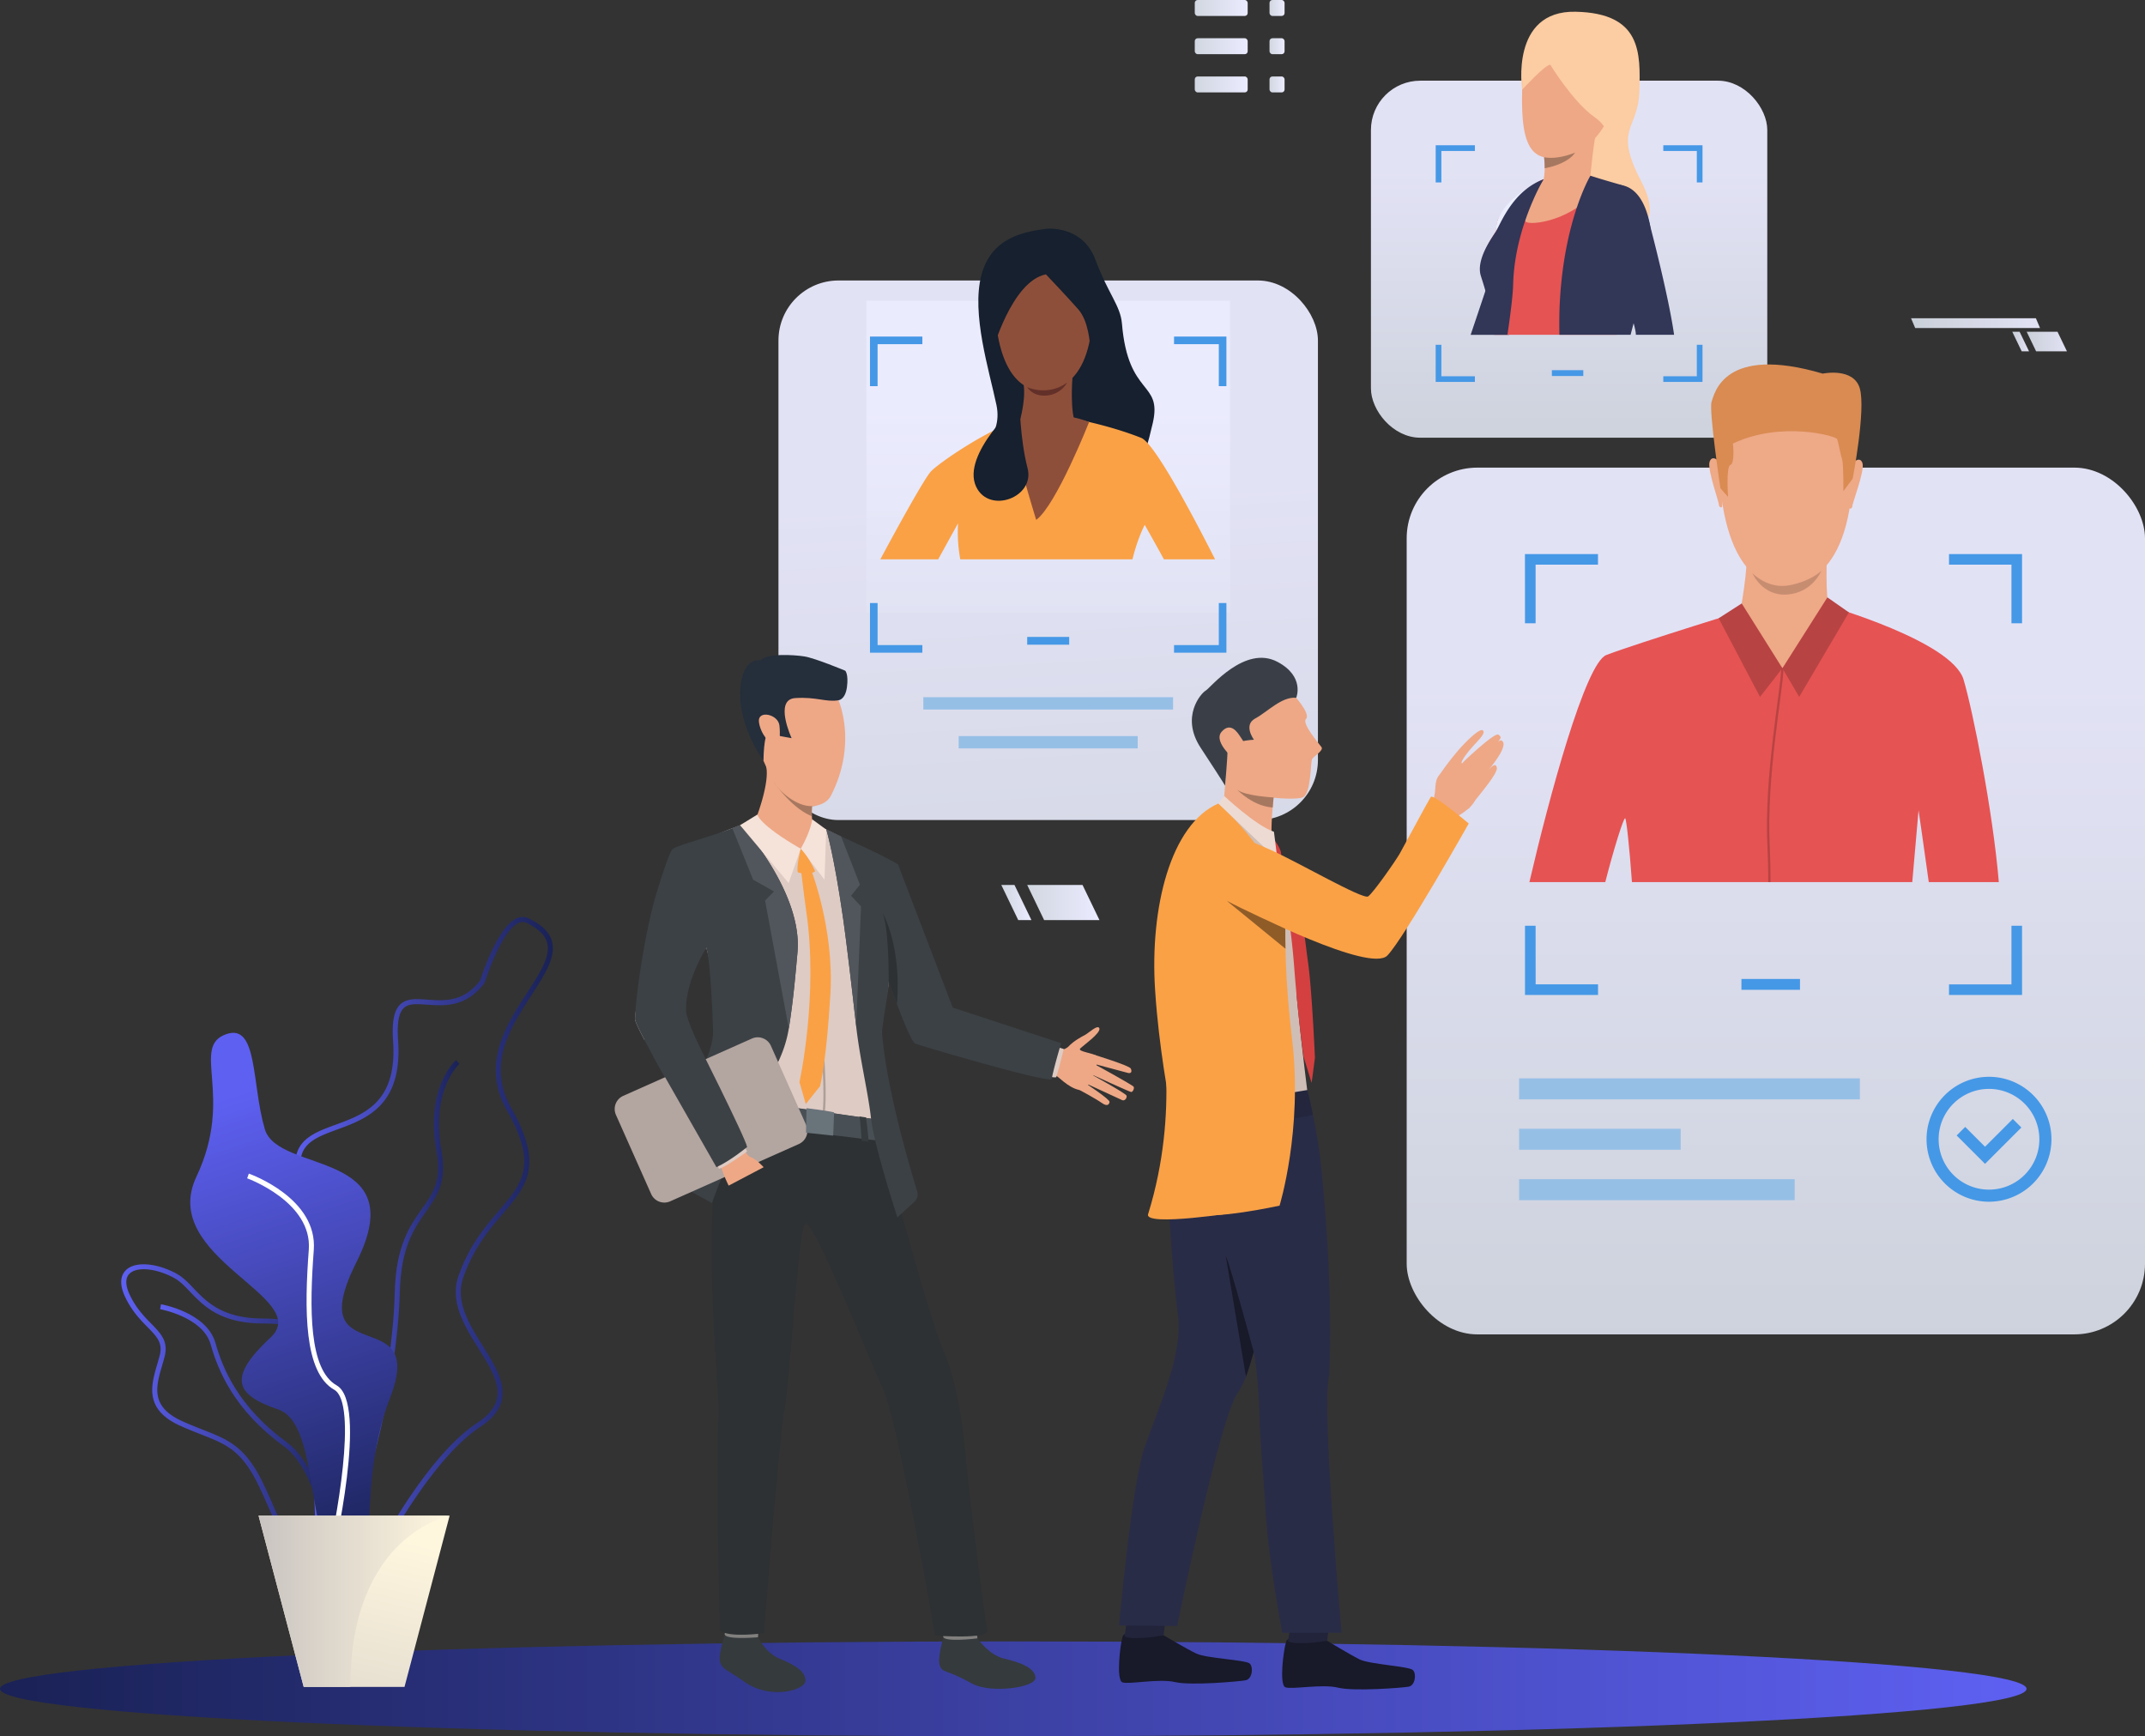<svg xmlns="http://www.w3.org/2000/svg" xmlns:xlink="http://www.w3.org/1999/xlink" viewBox="0 0 2097.27 1697.34"><rect x="0" y="0" width="2097.27" height="1697.34" fill="#333333" stroke="none"/><defs><style>.cls-1,.cls-15,.cls-3,.cls-52,.cls-6{opacity:0.95;}.cls-1{fill:url(#linear-gradient);}.cls-2{fill:#96bfe6;}.cls-3{fill:url(#linear-gradient-2);}.cls-4{fill:#4598e6;}.cls-5{fill:url(#linear-gradient-3);}.cls-6{fill:url(#linear-gradient-4);}.cls-7{fill:url(#linear-gradient-5);}.cls-8{fill:url(#linear-gradient-6);}.cls-9{fill:url(#linear-gradient-7);}.cls-10{fill:url(#linear-gradient-8);}.cls-11{fill:url(#linear-gradient-9);}.cls-12{fill:#fff;}.cls-13{fill:url(#linear-gradient-10);}.cls-14{fill:url(#linear-gradient-11);}.cls-15{fill:url(#linear-gradient-12);}.cls-16{fill:#e65353;}.cls-17{fill:#eea987;}.cls-18{fill:#d98b52;}.cls-19{fill:#b84343;}.cls-20{fill:#c78d71;}.cls-21{fill:#eea886;}.cls-22{fill:#16202e;}.cls-23{fill:#faa146;}.cls-24{fill:#8e4f3a;}.cls-25{fill:#633029;}.cls-26{fill:#323657;}.cls-27{fill:#fccca2;}.cls-28{fill:#e55353;}.cls-29{fill:#a77860;}.cls-30{fill:#ebeeff;}.cls-31{fill:#353a3d;}.cls-32{fill:#81807e;}.cls-33{fill:#2d3133;}.cls-34{fill:#decbc4;}.cls-35{fill:#495055;}.cls-36{fill:#252e3b;}.cls-37{fill:#3c4145;}.cls-38{fill:#b3a5a0;}.cls-39{fill:#51565c;}.cls-40{fill:#f5e2d9;}.cls-41{fill:#ad9f99;}.cls-42{fill:#69737a;}.cls-43{fill:#181929;}.cls-44{fill:#22243b;}.cls-45{fill:#292c47;}.cls-46{fill:#cfbeb6;}.cls-47{fill:#3a3f47;}.cls-48{fill:#23263d;}.cls-49{fill:#d44040;}.cls-50{fill:#eddad3;}.cls-51{fill:#8f5c28;}.cls-53{fill:url(#linear-gradient-13);}.cls-54{fill:url(#linear-gradient-14);}.cls-55{fill:url(#linear-gradient-15);}.cls-56{fill:url(#linear-gradient-16);}.cls-57{fill:url(#linear-gradient-17);}.cls-58{fill:url(#linear-gradient-18);}.cls-59{fill:url(#linear-gradient-19);}.cls-60{fill:url(#linear-gradient-20);}.cls-61{fill:url(#linear-gradient-21);}.cls-62{fill:url(#linear-gradient-22);}.cls-63{fill:url(#linear-gradient-23);}</style><linearGradient id="linear-gradient" x1="1062.55" y1="1220.77" x2="1021.36" y2="474.2" gradientUnits="userSpaceOnUse"><stop offset="0" stop-color="#d1d7e0"/><stop offset="1" stop-color="#ebebff"/></linearGradient><linearGradient id="linear-gradient-2" x1="1736.33" y1="1428.9" x2="1736.33" y2="660.3" xlink:href="#linear-gradient"/><linearGradient id="linear-gradient-3" y1="1650.97" x2="1981.46" y2="1650.97" gradientUnits="userSpaceOnUse"><stop offset="0.01" stop-color="#1a2257"/><stop offset="1" stop-color="#5e60f2"/></linearGradient><linearGradient id="linear-gradient-4" x1="1024.87" y1="954.27" x2="1024.87" y2="392.27" xlink:href="#linear-gradient"/><linearGradient id="linear-gradient-5" x1="-4092.38" y1="1276.1" x2="-3965" y2="1276.1" gradientTransform="matrix(-1, 0, 0, 1, -3643.21, 0)" xlink:href="#linear-gradient-3"/><linearGradient id="linear-gradient-6" x1="-3993.41" y1="1381.26" x2="-3761.82" y2="1381.26" gradientTransform="matrix(-1, 0, 0, 1, -3643.21, 0)" xlink:href="#linear-gradient-3"/><linearGradient id="linear-gradient-7" x1="-3973.61" y1="1414.94" x2="-3799.79" y2="1414.94" gradientTransform="matrix(-1, 0, 0, 1, -3643.21, 0)" xlink:href="#linear-gradient-3"/><linearGradient id="linear-gradient-8" x1="-4183.73" y1="1238.36" x2="-3922.7" y2="1238.36" gradientTransform="matrix(-1, 0, 0, 1, -3643.21, 0)" xlink:href="#linear-gradient-3"/><linearGradient id="linear-gradient-9" x1="385.1" y1="1523.29" x2="233.12" y2="1067.36" xlink:href="#linear-gradient-3"/><linearGradient id="linear-gradient-10" x1="267.51" y1="1821.05" x2="343.5" y2="1493.48" gradientUnits="userSpaceOnUse"><stop offset="0" stop-color="#c9c4c1"/><stop offset="1" stop-color="#fff6de"/></linearGradient><linearGradient id="linear-gradient-11" x1="233.29" y1="1565.42" x2="420.09" y2="1565.42" gradientTransform="translate(19.53)" xlink:href="#linear-gradient-10"/><linearGradient id="linear-gradient-12" x1="1534.18" y1="479.15" x2="1534.18" y2="162.56" xlink:href="#linear-gradient"/><linearGradient id="linear-gradient-13" x1="1981.59" y1="333.9" x2="2020.96" y2="333.9" xlink:href="#linear-gradient"/><linearGradient id="linear-gradient-14" x1="1967.49" y1="333.9" x2="1983.9" y2="333.9" xlink:href="#linear-gradient"/><linearGradient id="linear-gradient-15" x1="1868.52" y1="315.9" x2="1994.63" y2="315.9" xlink:href="#linear-gradient"/><linearGradient id="linear-gradient-16" x1="1168.19" y1="7.79" x2="1219.91" y2="7.79" xlink:href="#linear-gradient"/><linearGradient id="linear-gradient-17" x1="1168.19" y1="45.17" x2="1219.91" y2="45.17" xlink:href="#linear-gradient"/><linearGradient id="linear-gradient-18" x1="1168.19" y1="82.55" x2="1219.91" y2="82.55" xlink:href="#linear-gradient"/><linearGradient id="linear-gradient-19" x1="1241.27" y1="7.79" x2="1255.98" y2="7.79" xlink:href="#linear-gradient"/><linearGradient id="linear-gradient-20" x1="1241.27" y1="45.17" x2="1255.98" y2="45.17" xlink:href="#linear-gradient"/><linearGradient id="linear-gradient-21" x1="1241.27" y1="82.55" x2="1255.98" y2="82.55" xlink:href="#linear-gradient"/><linearGradient id="linear-gradient-22" x1="1004.33" y1="882.28" x2="1075" y2="882.28" xlink:href="#linear-gradient"/><linearGradient id="linear-gradient-23" x1="979.01" y1="882.28" x2="1008.46" y2="882.28" xlink:href="#linear-gradient"/></defs><title>jc-careers-ast</title><g id="Layer_2" data-name="Layer 2"><g id="Слой_1" data-name="Слой 1"><rect class="cls-1" x="761.14" y="274.21" width="527.46" height="527.46" rx="58.67"/><rect class="cls-2" x="902.77" y="681.59" width="244.21" height="12.06"/><rect class="cls-2" x="937.36" y="719.6" width="175.03" height="12.06"/><rect class="cls-3" x="1375.38" y="457.15" width="721.89" height="847.34" rx="69.12"/><rect class="cls-4" x="1702.69" y="957.03" width="57.25" height="10.6"/><rect class="cls-2" x="1485.32" y="1054.2" width="333.16" height="20.53"/><rect class="cls-2" x="1485.32" y="1152.76" width="269.41" height="20.53"/><rect class="cls-2" x="1485.32" y="1103.48" width="157.94" height="20.53"/><path class="cls-4" d="M1905.64,541.65V552h61.06v57.3h10.36V541.65Zm-414.58,67.67h10.37V552h61V541.65h-71.42ZM1966.7,905v57.32h-61.06v10.37h71.42V905Zm-465.27,0h-10.37v67.69h71.42V962.29h-61Z"/><path class="cls-4" d="M1944.74,1174.8a61.06,61.06,0,1,1,61.06-61.06A61.13,61.13,0,0,1,1944.74,1174.8Zm0-110.3a49.24,49.24,0,1,0,49.24,49.24A49.3,49.3,0,0,0,1944.74,1064.5Z"/><polygon class="cls-4" points="1940.85 1137.78 1913.11 1110.04 1921.46 1101.68 1940.85 1121.06 1968.02 1093.89 1976.38 1102.25 1940.85 1137.78"/><path class="cls-5" d="M1981.46,1651c0,25.61-443.57,46.37-990.73,46.37S0,1676.58,0,1651s443.57-46.37,990.73-46.37S1981.46,1625.36,1981.46,1651Z"/><rect class="cls-6" x="847.11" y="293.93" width="355.53" height="305.04"/><path class="cls-7" d="M324.6,1515.8c29.6-20.82,64.24-165.89,66.31-252.29,1.06-44.27,14.14-62.71,25.68-79,11-15.56,20.57-29,15-59.82-10.61-58.94,17.28-84.38,17.56-84.63l-3.23-3.68c-1.24,1.09-30.28,27.33-19.15,89.17,5.18,28.82-3.37,40.87-14.19,56.12-11.36,16-25.49,35.93-26.59,81.69-2.21,92.73-37.63,229.7-64.23,248.4Z"/><path class="cls-8" d="M262.55,1473.48c-2.79-6.33-5.68-12.88-9-19.79-16.91-35.69-31.89-41.57-56.71-51.31-6.06-2.38-12.94-5.08-20.48-8.47-35.55-16-28.66-39.52-22.59-60.29.85-2.9,1.69-5.8,2.43-8.67,3.13-12.21-2.88-18.34-12-27.62-6.76-6.9-15.17-15.48-21.65-29-7.1-14.83-3.48-22.79.8-26.85,9-8.54,29.81-7,49.44,3.75,6.1,3.33,11.12,8.59,16.44,14.15,12.52,13.11,28.09,29.42,67.48,29.6,22.47.11,34.77,3.21,41.14,10.37,7.23,8.13,5.87,20.29,4,37.13-.65,5.82-1.39,12.42-1.84,19.55-2.68,42.55,22.44,73.25,22.69,73.54,15,17.87,33.49,54.94,25.51,77.76-3.34,9.57-10.82,15.59-22.23,17.89a63.26,63.26,0,0,1-12.52,1.36C286,1526.55,275.89,1503.7,262.55,1473.48Zm-92-224C153,1239.93,134.2,1238,126.8,1245c-5.63,5.33-3,14.46.24,21.18,6.13,12.82,13.89,20.73,20.73,27.71,9.52,9.71,17,17.38,13.22,32.27-.75,2.92-1.61,5.87-2.47,8.83-6.05,20.68-11.76,40.22,19.9,54.45,7.43,3.34,14.25,6,20.26,8.37,25,9.83,41.6,16.33,59.34,53.78,3.3,7,6.21,13.54,9,19.91,15.32,34.7,24.56,55.65,58,48.89,9.59-1.94,15.85-6.89,18.58-14.71,7-20.11-9.79-55.32-24.65-73-1.08-1.31-26.62-32.44-23.81-77,.45-7.25,1.2-13.92,1.86-19.8,1.74-15.57,3-26.83-2.77-33.32-5.29-5.94-16.86-8.63-37.51-8.73-41.47-.2-57.85-17.34-71-31.12-5.27-5.51-9.81-10.27-15.24-13.23Z"/><path class="cls-9" d="M325.51,1554.81l4.89-.26C330.16,1550,324,1441.7,280.52,1410c-47.69-34.77-62.72-72.12-69.88-97.2-8.44-29.54-51.39-37.44-53.21-37.76l-.85,4.82c.41.07,41.75,7.69,49.35,34.29,7.36,25.77,22.8,64.15,71.71,99.8C319.24,1444.3,325.45,1553.71,325.51,1554.81Z"/><path class="cls-10" d="M317.24,1579.16c-10.23-5.09-9.86-25.57-9.3-56.57.71-39.18,1.68-92.82-18.83-142.17-21.78-52.42-2.35-67.74,16.44-82.56,21-16.59,40.92-32.26,2.77-103-17.52-32.49-23.08-54.47-17.51-69.17,5.52-14.52,21-20.18,37.36-26.18,28.26-10.34,60.3-22.06,56.16-81.88-1.27-18.34.88-29.62,6.78-35.49,6.41-6.38,15.85-5.69,26.78-4.89,16.52,1.21,35.23,2.57,51.53-18.69,1.69-5.31,17.28-52.74,35.92-60.86a13.16,13.16,0,0,1,11.4.06h0c12.87,6.15,20.34,13.45,22.83,22.31,4.34,15.42-7,32.8-20,52.93-20.54,31.64-43.83,67.49-19.68,110.16,31.94,56.41,15.07,76.16-8.27,103.48-13.38,15.66-28.53,33.4-38.67,62.34-8.15,23.27,5.75,45.47,19.2,66.93,16.86,26.92,34.3,54.76-2.41,78.91-60.71,39.94-120.66,170.32-121.26,171.63l-.25.54-.47.37c-11.18,8.76-19.32,13-25.45,13A11.15,11.15,0,0,1,317.24,1579.16ZM467,1390.72c32.71-21.52,18-45,1-72.22-13.4-21.4-28.6-45.65-19.67-71.15,10.44-29.8,25.91-47.92,39.56-63.9,22.88-26.77,38-44.46,7.74-97.89-25.61-45.25-.41-84.06,19.84-115.23,12.42-19.14,23.15-35.66,19.42-48.94-2.09-7.43-8.71-13.71-20.23-19.23h0a8.43,8.43,0,0,0-7.34,0C490,909.71,474.12,959.92,474,960.42l-.13.41-.25.34c-18,23.74-39.08,22.19-56,21-10.14-.74-18.15-1.33-23,3.48s-6.51,15.09-5.36,31.68c4.39,63.49-31,76.43-59.36,86.82-16,5.84-29.74,10.89-34.46,23.32-5,13.27.44,34,17.24,65.11,40.1,74.36,17.65,92.06-4.05,109.18-18.16,14.32-35.31,27.84-14.95,76.83,20.9,50.29,19.92,104.53,19.2,144.13-.49,27-.87,48.39,6.59,52.11,4.36,2.17,12.72-1.5,24.83-10.92C349.1,1553.31,406.52,1430.53,467,1390.72Z"/><path class="cls-11" d="M221.42,1010.92c30.89-10.59,24.47,49,37.53,93s145.23,19.22,89.75,129.55,70.17,36.89,32.63,133.17-3.26,199.25-44.05,173.06-22.92-147.43-65.35-161.84-49.35-31.21-7.34-70.37-110.08-78-72.55-157.13S185.72,1023.16,221.42,1010.92Z"/><path class="cls-12" d="M323.05,1533.39c3.89-16.48,37.07-161.52,6.11-179.06-27.29-15.45-26.62-75.55-22.36-132.31,3.77-50.24-60.75-73.73-63.5-74.7l-1.64,4.61c.64.23,63.75,23.22,60.26,69.72-4.37,58.29-4.84,120.14,24.83,136.94,23.51,13.31,1.86,129.89-8.46,173.68Z"/><polygon class="cls-13" points="439.62 1481.74 395.51 1649.1 296.93 1649.1 252.82 1481.74 439.62 1481.74"/><path class="cls-14" d="M439.62,1481.74S342.51,1500,342.51,1649.1H296.93l-44.11-167.36Z"/><rect class="cls-15" x="1340.42" y="78.88" width="387.53" height="349.02" rx="48.23"/><rect class="cls-4" x="1517.34" y="361.89" width="30.73" height="5.69"/><path class="cls-4" d="M1626.29,142v5.57h32.78v30.76h5.56V142Zm-222.56,36.33h5.57V147.61h32.77V142h-38.34Zm255.34,158.72v30.77h-32.78v5.56h38.34V337.09Zm-249.77,0h-5.57v36.33h38.34v-5.56H1409.3Z"/><rect class="cls-4" x="1004.35" y="622.65" width="41.05" height="7.6"/><path class="cls-4" d="M1147.91,329v7.44h43.77v41.08h7.44V329ZM850.63,377.52h7.44V336.44h43.77V329H850.63Zm341.05,212v41.1h-43.77v7.43h51.21V589.52Zm-333.61,0h-7.44v48.53h51.21v-7.43H858.07Z"/><path class="cls-16" d="M1954.33,862.33h-68.48c-4.51-32.79-10-70.22-10-70.22s-2.77,30.89-6.13,70.22H1595.62c-2.5-35.37-5.51-61.83-6.59-62.38-1.58-.78-11.35,30.59-19.47,62.38h-74.18c19.08-82.19,54.67-214.06,75.24-222,29.29-11.26,148.72-48.07,148.72-48.07h68.16s121.12,34.56,132.38,72.12C1928.84,694.36,1948.6,793.09,1954.33,862.33Z"/><path class="cls-17" d="M1756.56,371.19s63.64,10,54,109.6-65.86,91.41-69.62,91.31-56.39,1.82-60.49-119.76C1680.4,452.34,1678.61,362.44,1756.56,371.19Z"/><path class="cls-17" d="M1786.26,542.78s-1.74,41,2.22,49.82-52.52,37.34-87,5.61c0,0,8.32-44.51,6-60.29S1786.26,542.78,1786.26,542.78Z"/><path class="cls-17" d="M1811.49,452.66s7-7.44,9.53.1-10.81,41.2-9.94,42.72c0,0-1.27,2.92-2.95,1.31S1811.49,452.66,1811.49,452.66Z"/><path class="cls-17" d="M1681.12,451.4s-6.83-7.57-9.53-.09,10,41.41,9.11,42.91c0,0,1.22,2.94,2.92,1.37S1681.12,451.4,1681.12,451.4Z"/><path class="cls-18" d="M1811.46,467.94l-9.11,12.18s.26-26.71-1.2-30.89-3.7-17-4.92-20-54.66-18-101.85,4.37c0,0,2.07,19.2-2.45,20.91s-2.31,31.28-2.31,31.28l-7.49-8.45s-11.46-76.61-8.63-84.6,11.85-56,108.68-27.49c0,0,30.18-6.39,36.24,14.45S1811.46,467.94,1811.46,467.94Z"/><path class="cls-17" d="M1788.48,592.6s14.36,3.06-45.73,60.65c0,0-42.62-47.15-41.24-55S1788.48,592.6,1788.48,592.6Z"/><polygon class="cls-19" points="1742.75 653.25 1759.15 681.29 1807.79 598.7 1786.73 584 1742.75 653.25"/><polygon class="cls-19" points="1742.75 653.25 1702.96 589.93 1680.4 604.42 1720.85 681.29 1742.75 653.25"/><path class="cls-19" d="M1730.42,828.67c.49,9.34.7,20.79.73,33.66h-2.25c0-12.81-.25-24.24-.74-33.55-3.69-70.25,13.33-155.73,13.44-175.76l2.2.44C1743.69,673.49,1726.73,758.72,1730.42,828.67Z"/><path class="cls-20" d="M1713.45,560.38s15.11,16,36.47,11.73,30.85-14,30.85-14-8.44,21.14-33.13,23.07S1713.45,560.38,1713.45,560.38Z"/><path class="cls-21" d="M976,331.82h-.15c-1.44-.35-3.71-7.24-4.15-8.61-.11-.38-.33-1.07-.64-2-1.78-5.51-6-18.42-4.33-23.36.51-1.56,1.32-2.47,2.38-2.69,2.29-.47,4.9,2.43,5,2.56l.05.06v.08c.59,5.43,3.49,32.57,2.24,33.82A.59.59,0,0,1,976,331.82Zm-6.36-36.22a1.87,1.87,0,0,0-.42,0c-.87.18-1.54,1-2,2.33-1.57,4.78,2.72,18,4.33,23,.31,1,.54,1.66.64,2,1.06,3.29,2.93,8,3.78,8.25,0,0,0,0,.07,0,.8-1.08-1-21-2.38-33.31C973.35,297.59,971.4,295.6,969.67,295.6Z"/><path class="cls-22" d="M1023.34,223.61s35-3.68,47.65,30.16,24.51,44.9,26,62.68c6,71.88,39.59,55.62,30.15,97.06s-16,47.71-16,47.71l-80.26-15.74-81.3.26s31.81-15.88,24.72-49.71-24.72-89.29-14.76-127S1002.4,226.49,1023.34,223.61Z"/><path class="cls-21" d="M1066.12,331.82a.59.59,0,0,1-.42-.18c-1.25-1.25,1.65-28.39,2.24-33.82v-.08l0-.06c.11-.13,2.72-3,5-2.56,1.07.22,1.86,1.13,2.38,2.69,1.63,4.94-2.55,17.85-4.33,23.36-.31,1-.53,1.65-.64,2-.44,1.38-2.72,8.27-4.15,8.62Zm2.33-33.86c-1.35,12.35-3.18,32.23-2.38,33.31,0,0,0,0,.07,0,.85-.21,2.72-5,3.78-8.26.1-.37.33-1.07.64-2,1.61-5,5.9-18.26,4.33-23-.45-1.37-1.12-2.15-2-2.33C1071.08,295.26,1068.83,297.56,1068.45,298Z"/><path class="cls-23" d="M1188.06,546.82h-50c-10.37-18.9-18.8-33.68-18.8-33.68s-6.74,12.3-12,33.68H938.93a145.36,145.36,0,0,1-2.19-35.22s-9,16.25-19.44,35.22H860.74c15-28.1,43.13-79.28,49.53-86,8-8.4,54.54-40.56,87.75-51.05s52.12-.36,52.12-.36,34.11,6.14,65.66,18.65C1128.2,433,1162.45,496.29,1188.06,546.82Z"/><path class="cls-24" d="M1028,243.39s46.4,6.7,39.6,75.19-47.74,63.06-50.47,63S976,383,972.69,299.43C972.69,299.43,971.14,237.62,1028,243.39Z"/><path class="cls-24" d="M1048.57,369.43s-2.87,35.63,4,46.3-5.87,25.16-32.1,20.21-24.7-19.83-24.7-19.83,7.34-22,5.2-39.58S1048.57,369.43,1048.57,369.43Z"/><path class="cls-22" d="M1022.65,268.22s21.68,22.79,31.75,34.33,11.23,33.83,11.23,33.83,17-20.72,9.87-44.85-23.88-71.07-66.37-56.65-44.06,77.9-39.08,109.37C970.05,344.25,989.13,274.77,1022.65,268.22Z"/><path class="cls-24" d="M1064.86,412.59s-32.17,81.49-51.73,95.66c0,0-25.69-83.12-23.89-95.29C989.24,413,1028,397.77,1064.86,412.59Z"/><path class="cls-22" d="M996.87,392.88s-57.36,51-42.48,82.87c12.71,27.18,57.76,10.51,50.32-18S996.87,392.88,996.87,392.88Z"/><path class="cls-25" d="M1004.37,378.48s19.76,9.34,39-4.46a25.12,25.12,0,0,1-19.51,12.6C1009.71,388.19,1004.37,378.48,1004.37,378.48Z"/><path class="cls-26" d="M1513.47,190s-19,71.6-23,87.73c-1.18,4.86-5,13.26-9.84,22.84a1,1,0,0,1-.12.22,18.36,18.36,0,0,0-1.78,5.82c-.77,6,1.53,10.67-2.44,17.75l-.72,3h-37.65c4.39-13.05,10-29.66,14.44-43,3.74-11.29,6.7-20.27,7.49-22.87,2.32-7.77,10.86-32.92,18.11-49.61,2.54-5.82,12.29-11.57,20.93-15.73C1506.63,192.37,1513.47,190,1513.47,190Z"/><path class="cls-27" d="M1488.28,87.69s-12-77.65,52.31-76.22,63.45,39.83,62.3,77.94-25.78,35.24,2,88.25-24.07,53-24.07,53l-40.24-55.3Z"/><path class="cls-21" d="M1533.55,18.92S1490,25.8,1488.28,87.69s11.75,75.07,49.86,62.18,50.14-77.65,51-87.68S1592.29,11.47,1533.55,18.92Z"/><path class="cls-28" d="M1610,234.19c.16,21.3-24.32,72.25-28.1,88-.45,1.83-.93,3.52-1.41,5.11H1461.67c-.61-7.34-1.2-13.62-1.49-17.16-.94-11.63-12.72-36.69-12.33-48.36.41-11.89,6.24-22.15,14.4-34.85,2.54-3.93,5.2-7.93,7.86-11.83,8.65-12.7,17.29-24.23,21.53-28.2a69.33,69.33,0,0,1,8.68-6.91v0a40.41,40.41,0,0,1,8.93-4.7l37.43-6s23.34,8.45,36.77,11.58C1583.46,180.85,1609.65,184.69,1610,234.19Z"/><path class="cls-28" d="M1500.34,180l-21.7,34.2-20,31.56c0-.17,1.38-4.95,3.64-18.79.43-2.63.89-5.58,1.39-8.89a22.53,22.53,0,0,1,.63-2.91h0c8.57-19.76,35.07-34.66,36-35.15Z"/><path class="cls-21" d="M1562.64,122c-3.78,7.13-7.76,51.38-7.76,51.38s-53.27,20.13-47.82,8.75c2.47-5.17,3.2-11.88,3.25-17.66a85.91,85.91,0,0,0-.59-10.75c-.14-1.17-.25-1.84-.25-1.84S1566.41,114.86,1562.64,122Z"/><path class="cls-27" d="M1515.79,63.33s22.35,36.39,42.69,50.72,10,25.79,10,25.79,53.08-111.75,2.61-119.49-81.41-8.31-82.84,67.34C1488.28,87.69,1511.2,62.76,1515.79,63.33Z"/><path class="cls-29" d="M1540.09,149.15c-8.17,12.06-29.78,15.31-29.78,15.31h0a85.91,85.91,0,0,0-.59-10.75C1523.6,156.38,1540.09,149.15,1540.09,149.15Z"/><path class="cls-30" d="M1464.37,214.9h0s-1.16,2.39-2.11,12l7.85-11.84s14-20.09,18.81-25.31a79.08,79.08,0,0,1,11.4-9.8S1472.75,193.22,1464.37,214.9Z"/><path class="cls-28" d="M1570.37,244.86s34.19-13.41,44.3-14.19c0,0-6.88-54.91-40.46-49.09S1570.37,244.86,1570.37,244.86Z"/><path class="cls-21" d="M1509.26,175.26s-25.1,38.59-16.6,42,54.49-4.49,74-41.15C1566.7,176.07,1537.46,161.07,1509.26,175.26Z"/><path class="cls-26" d="M1614.68,230.67c-1.75,30.26-10.33,59-17.42,85.31-1,3.82-2,7.6-2.94,11.31h-69.61c-.17-10.43-.14-19.64.19-27.32C1528.41,216,1555,171.8,1555,171.8s8.5,2.86,33,9.79c16.77,4.74,23.1,26.07,25.4,39a1.47,1.47,0,0,1,0,.16A91.42,91.42,0,0,1,1614.68,230.67Z"/><path class="cls-26" d="M1509.25,175.28A198.54,198.54,0,0,0,1498.9,196c-8.25,18.91-18.55,48.85-19.42,81.83-.27,10.59-2.38,27.75-5.58,49.42H1460a221,221,0,0,0-7.64-43c-1.9-6.76-3.65-11.8-4.59-15-4.43-15.07,9.73-35.14,14.47-42.33S1478.37,186.77,1509.25,175.28Z"/><path class="cls-26" d="M1636.85,327.29h-37.38c0-2.43-.84-6.4-2.21-11.31-6.79-24.13-26.89-71.13-26.89-71.13s-30.07-49.15-1.57-61.67,40.76,22.48,44.59,37.41a1.47,1.47,0,0,1,0,.16C1614.37,224.32,1631.34,289,1636.85,327.29Z"/><path class="cls-21" d="M1027.23,1028.05s13.06-.18,17.71-5.21,12.87-9.55,15.5-10.83c3.52-1.71,13.27-11.19,14.49-6.56s-15.52,16.36-18.7,19.53,13.91,4.55,16.41,7.62-6.21,35.43-17.6,32.92-20.72-14-22.88-14-8.41-1.44-8.41-1.44Z"/><path class="cls-21" d="M1070.22,1031.28s34,10.39,35.4,13.33.45,5.1-2.79,4.28-33.28-8.9-33.28-8.9,37.16,20.31,38.83,22.35c1,1.19-.65,5.44-2.45,5.19s-40-17.79-40-17.79,34.65,19,35.52,21.31c.75,2-1.57,5.62-4.26,4.43s-36.09-16.64-36.09-16.64,24.15,15.82,23.78,18.42c-.23,1.59-1.5,5.31-7.58,1s-21.67-12.63-21.67-12.63Z"/><path class="cls-31" d="M955.7,1601.64s10.91,16.32,26.21,19.85,30.37,9.13,30.49,18.79-44.24,15.41-61.75,5.67c-26.13-14.52-28.79-10.14-31.68-17.41s3.48-26.68,3.29-29C922,1596.7,955.7,1601.64,955.7,1601.64Z"/><path class="cls-32" d="M954,1593.59s2,7.88,1.69,8.05-34.47,4.24-33.44-2.09c.84-5.13,2-10.7,2-10.7Z"/><path class="cls-31" d="M741.05,1600.56s7.78,15.61,21.08,20.93c14.21,5.68,25.6,12.21,25.34,21.62s-34.73,18.94-59.82.89c-15.85-11.41-20.87-11.47-23.41-18.65s4.41-25.85,4.32-28.11C708.44,1594.45,741.05,1600.56,741.05,1600.56Z"/><path class="cls-32" d="M741.44,1592.45s-.09,8-.39,8.11-33.33,2.87-32.49-3.32a51.22,51.22,0,0,1,3.21-10.86Z"/><path class="cls-33" d="M862.58,1115.59s43.39,166.24,59.91,204.67c15.31,35.61,20.36,85.4,22.47,110.41,2.65,31.46,18.43,154,20.28,163.16s-51,5.09-51,5.09-36.48-211.81-51.62-242.72c-10.11-20.63-68.75-168.55-75.46-160s-15,156.73-20,181.33-20.22,219-20.22,219-34.11,5-43.22-2.68c0,0-4.15-166-1-212.12,1.21-17.58-20.6-210.78,7.36-288.56C724.84,1052.05,862.58,1115.59,862.58,1115.59Z"/><path class="cls-34" d="M620.88,996.38c0,1.9,3.59,9.5,9.32,20.44,8.38-16.76,15-30.53,17.12-35.59,7.06-16.68,43.45-54.91,43.45-54.91a.32.32,0,0,0,0,.08.11.11,0,0,0,0,.05s0,0,0,0,0,.1,0,.16,0,.19.09.32a1.46,1.46,0,0,1,0,.2,1,1,0,0,1,0,.16c2,7.38,14.15,53.52,14.59,76.25.5,24.74,7,70.52,7,70.52h0l7.6,1.07,16.81,2.37,2,.28,4.89.69,44.59,6.27,15.81,2.22,2.14.31,9,1.27,25,3.51,6.36.89h.06l4.76.67,6.6.93h0c.18-.24,6.42-8.77,5.45-27.72-.61-12.23-2.08-35.21-1.47-56.53,0-.11,0-.22,0-.33,0-.27,0-.53,0-.81,0-.09,0-.18,0-.27v0c.39-11.72,1.42-22.82,3.6-31.25A128.17,128.17,0,0,0,869,961c0-.27.07-.52.1-.77.11-1,.22-2,.31-2.92a146.63,146.63,0,0,0,.23-26.7l0,0c.45,1,3.7,12.91,8,27.63,7.21,24.9,17.3,57.78,21.6,59.36,6.26,2.3,107.56,32.31,129.43,35.38,2.54.36,4,.35,4.14-.1s.2-.65.3-1c2.66-8.76,6.32-23.65,6.9-26.06.06-.21.09-.33.09-.33l-3.92-1.18-110.23-33L875.54,846c-1-.84-13.42-6.83-22.46-11.13-9.22-4.39-20.33-10.83-30.39-16.35-5.13-2.8-10-5.37-14.18-7.29l-.64-.29h0l-11.55-5.27h0l-3-.29c-9.67-.92-39.75-3.74-49.82-4.33-.83,0-1.53-.09-2.07-.1s-.8,0-1,0c-1.28.07-7.47,2.24-15.63,5.34h0l-.93.35-1.16.44-2.15.83L716,809.66l-1.59.63c-16.3,6.47-35,14.47-39.42,17.66-2.93,2.1-12.07,19.32-22.66,40.61-13.64,43.69-30.92,110.57-31.46,127.07C620.88,995.89,620.88,996.14,620.88,996.38Z"/><path class="cls-35" d="M858.25,1094.58s3.36,4,4.33,21c0,0-137.94-16.09-152.52-22.44,0,0-.57-18.72,2.52-19.05C716,1073.74,858.25,1094.58,858.25,1094.58Z"/><path class="cls-21" d="M740.62,796.27c.43,21.65,42.35,33.49,42.35,33.49s17.53-22,13.34-24.09c-1.64-.82-2.31-4.1-2.52-7.78a77,77,0,0,1,.24-9.82c.13-1.53.25-2.52.25-2.52s-6-6.32-13.61-13.84c-13.31-13.17-31.62-30-31.65-23.32a5.93,5.93,0,0,0,.16,1.27C752.4,764.76,740.62,796.27,740.62,796.27Z"/><path class="cls-31" d="M744.1,1077.42s-3,19-3.27,23.93l-6.38-1.27s1.76-20.08,2.79-23.45Z"/><path class="cls-31" d="M846.74,1092.37s2.42,17.25,2.48,23.77l-6.75-.88s-1.38-21.55-2.16-23.8Z"/><path class="cls-29" d="M756.77,764.55h0c.08.13,1.86,2.79,4.89,6.61,6.44,8.09,18.54,21.39,32.13,26.73a77,77,0,0,1,.24-9.82,22.72,22.72,0,0,0,4.17-.5,128.29,128.29,0,0,0-9.12-13.35l-8.41-2.51Z"/><path class="cls-21" d="M748.72,748.68c3.63,7.89,7.07,13.61,8,15.87h0a28.1,28.1,0,0,0,4.89,6.61c6.91,7.44,19.75,17.25,32.37,16.91a22.72,22.72,0,0,0,4.17-.5c5.09-1.12,11.11-3.48,14.42-10,26.15-51.19,7.22-93.06,7.22-93.06s-71.5-20.22-82.69,1.31C729.3,700.94,740.2,730.15,748.72,748.68Z"/><path class="cls-36" d="M819.84,684.54s6.64-.37,8.28-12.95-1.66-15.89-1.66-15.89-29.51-12.36-40.11-14-36.67-3.15-42.78,3.83c0,0-14.84-3.45-18.89,21.2-6.41,39.09,21.87,77.05,21.87,77.05s-.25-25.54,5.39-28.92,10.49,4.66,10.49,4.66L774,721.63s-17.5-37.79,3.49-39.19S807.82,686.73,819.84,684.54Z"/><path class="cls-21" d="M762.11,709.38c-1.09-11.25-21.44-15.55-20.08-3.75s11.39,23.12,16,22.72S763,718,762.11,709.38Z"/><path class="cls-37" d="M630.2,1016.82c8.86,16.91,22.85,41.79,36.66,65.91-1.82,3.4-3.6,6.76-5.3,10.09a201,201,0,0,0-10.45,23.32c-3.15,8.81-7.53,31.4.85,35.59l44.12,24.36s.31-.86.9-2.46c1.46-4,4.63-12.44,9-23.42l1.24-2.94c.88-2.07,2.15-5,3.59-8.4.65-1.52,1.33-3.11,2-4.75l2.45-5.72,3.5-8.15,5.36-12.47.45-1q2.16-4.66,4.41-9.33c2.32-4.81,4.71-9.6,7.15-14.29.24-.48.48-1,.73-1.42l1.31-2.46.82-1.5.18-.33.33-.59c12.75-23.27,27.12-42.73,31.7-71.26q.68-4.14,1.27-8.21c.66-4.53,1.27-9,1.83-13.39.21-1.66.41-3.29.61-4.92,2.3-19,3.67-36,4.78-47.81,3.45-36.81-19.1-76.67-36.41-101.29a272.9,272.9,0,0,0-18.5-23.64.75.75,0,0,1-.09-.09l-.93.35-1.16.44-2.15.83L716,809.66l-1.59.63c-16.76,6.57-52,16.28-56.49,19.47-2.57,1.83-8.3,18.63-14.92,39.85-13.64,43.69-21.74,109.57-22.13,126,0,.26,0,.51,0,.75C620.88,998.28,624.47,1005.88,630.2,1016.82Zm67-8.22c0,8.21-2.67,17.61-6.78,27.63-.1.25-.2.5-.31.75-2.83-6-5.49-11.81-7.88-17.17v0c-6.57-14.7-11.08-26.16-11.33-30.7-1.62-29.14,19.85-62.69,19.85-62.69a.11.11,0,0,0,0,.05s0,0,0,0,0,.1,0,.16l.09.32a1.46,1.46,0,0,1,0,.2,1,1,0,0,1,0,.16C695.43,944.65,697.25,1008.6,697.25,1008.6Z"/><path class="cls-38" d="M781.06,1118.41l-125.77,56a14.1,14.1,0,0,1-18.62-7.14l-34.43-77.36a14.1,14.1,0,0,1,7.15-18.62l125.77-56a14.1,14.1,0,0,1,18.62,7.15l34.43,77.36A14.1,14.1,0,0,1,781.06,1118.41Z"/><path class="cls-37" d="M808.18,811.5s5.9,19.64,13.53,68.65v0c.26,1.65.52,3.32.78,5,0,.2.06.4.09.6q.25,1.69.51,3.45c0,.13,0,.27.07.4.12.79.23,1.57.34,2.37q.43,2.91.87,5.92c3.4,23.86,8.17,64.46,12.76,105.45v0c3.63,32.31,11.89,65.46,14.52,90.2v.05a169.43,169.43,0,0,0,3.44,18.6c.19.83.38,1.66.58,2.51,7.39,31.23,21.74,75.43,21.74,75.43l4.18-3.86L894,1174.91a10,10,0,0,0,2.78-10.35c-6.86-22.15-30.2-100.53-34.47-155.64a.06.06,0,0,1,0,0c2.1-19.37,7.46-45.35,6.66-49.09l.15.41c2.46,6.83,5.18,14.26,7.92,21.49h0c7.37,19.42,14.9,37.42,18,38.56,7,2.57,132.39,39.57,133.29,34.41.1-.52.2-1.08.32-1.66s.24-1.18.38-1.81c1.54-7.07,4.36-17.21,6.32-24,.29-1,.56-2,.81-2.8.82-2.83,1.36-4.63,1.36-4.63l-106-34.8L878,845c-1.05-.83-14.71-8.18-23.75-12.48-9.41-4.49-21.32-10-31.89-14.89-5-2.34-9.8-4.52-13.81-6.36Z"/><path class="cls-39" d="M736.38,860l20.39,11.5-8.72,8.88,23.2,125.25c4.73-29.36,6.88-57.24,8.49-74.33,5.33-56.9-51.47-121.09-55-125-2.73,1-5.67,2.17-8.72,3.38Z"/><path class="cls-39" d="M807.86,811s7.62,24.88,16.5,87c3.41,23.86,8.18,64.46,12.77,105.45l4.75-117.3-9.71-10.52,8.63-10.79L822.32,817.6c-5-2.34-9.79-4.52-13.81-6.36Z"/><path class="cls-40" d="M723.6,806.72l17-10.45s.48,9.27,42.35,33.49l-11.89,33.49Z"/><path class="cls-40" d="M794.1,800.94s-.65,10-11.13,28.82L806.17,860,807.86,811Z"/><path class="cls-23" d="M782.9,829.76s-4.49,18-2.87,23c0,0,9.88,3.6,17-.9C797,851.88,792,839.29,782.9,829.76Z"/><path class="cls-41" d="M806.15,1089.2c2.52-12.69.12-50.72,0-52.34L804,1037c0,.39,2.48,39.36,0,51.78Z"/><path class="cls-42" d="M788.54,1083.35s20.3,2.42,27,4.1l-.88,22.75-26.58-2.84Z"/><path class="cls-23" d="M793,850.27s22.63,57.16,18.94,121.14c-3.83,66.34-10.11,90.4-10.11,90.4l-14,17.5-6.15-21.51s18.73-84.58,6.64-166.88c-2.19-14.91-5.45-43.17-5.45-43.17Z"/><path class="cls-21" d="M725,1120.23s4.85,9.71,9.71,11.33,11.94,9.51,11.94,9.51l-34.2,18s-9.11-17.8-9.51-29.14S725,1120.23,725,1120.23Z"/><path class="cls-34" d="M728.21,1121.14l2.27,4.55s-21.72,15.89-27.58,16.9l-2-6.07Z"/><path class="cls-37" d="M730.48,1121.34s-16.28,13.46-30,19.67L639,1033.25l39.23-21.44S729.4,1113.24,730.48,1121.34Z"/><path class="cls-33" d="M868.29,930.79c.75,15.36.64,29,.64,29h0c0,.08,0,.49.05,1.18,0-.27.07-.52.1-.77,2.46,6.83,5.18,14.26,7.92,21.49a231.75,231.75,0,0,0,.62-23.43c-1.1-43-14.64-65.61-14.64-65.61C866.09,900.15,867.57,916.25,868.29,930.79Z"/><path class="cls-21" d="M1402.27,788.89s-.64-7.91.29-11.6c1.61-6.38-.76-16.7,7.25-21.71s31.08,16,32.89,21.83-6.81,15.85-24.83,24.24S1402.27,788.89,1402.27,788.89Z"/><path class="cls-21" d="M1407.36,757.66A272.46,272.46,0,0,1,1425.42,734c9-10.5,21.66-22.27,24.33-20,4.06,3.39-7.42,11.86-15.65,22.87-7.58,10.13-4.36,9.41-4.36,9.41s-.93.16,9.5-9.27c11.22-10.14,23.69-20.56,25.91-18.77,2.75,2.22,2.91,2.73-.55,7.08,2.53-2.07,3.47-1.67,4.44-.69,5,5.08-9.08,22.55-14.69,29.49,4.35-5.3,8.11-8.72,9.19-3.62,1.25,5.83-19.86,29.63-26.59,38.89C1429.62,799.44,1407.36,757.66,1407.36,757.66Z"/><path class="cls-43" d="M1137.72,1598.68s21.94,13,31.87,17.79,48.53,6.2,52.34,9.82,2.42,15.16-4,16.34-53.3,5.42-69,1.76-44.93,2.5-51.41.3-2.3-37.15.2-45S1137.72,1598.68,1137.72,1598.68Z"/><path class="cls-44" d="M1139.55,1584.39l-1.83,14.29s-29.33,5.48-38.21,1l2.2-14.84Z"/><path class="cls-45" d="M1257.2,1096.33c-.31,9.89-2.11,31.36-4.21,53.9-.47,5-1,10.08-1.44,15.08-2.93,30.34-5.88,58.4-5.88,58.4-3.71,24.15-11.35,66.08-19.89,97.78h0c-2.46,9.15-5,17.45-7.54,24.22-2.48,6.59-5,11.74-7.37,14.82-18.17,23.22-59.84,229-59.84,229l-56.89-.44s12.51-139.37,25.09-174.69c14-39.46,38.4-92.63,32.35-130.68-3.79-23.88-8.68-99.89-8.68-99.89s-4.75-85.42,17.59-148C1166.06,1020.27,1257.2,1096.33,1257.2,1096.33Z"/><path class="cls-43" d="M1297.58,1604s21.78,13.23,31.65,18.17,48.45,6.79,52.22,10.46,2.23,15.18-4.18,16.28-53.36,4.78-69,.94-45,2-51.4-.32-1.86-37.17.74-45S1297.58,1604,1297.58,1604Z"/><path class="cls-44" d="M1299.57,1589.76l-2,14.26s-29.39,5.13-38.23.51l2.38-14.82Z"/><path class="cls-45" d="M1231.58,1385.66c-1.48-45.52-5.5-75.77-17.22-102.06-9.83-22.09-18.25-91.45-18.25-91.45s-26.66-81.27-21.26-147.48c1.35-16.54,104.4,25,104.4,25,2.25,9.64,9.15,40,11.59,62.49,14,128.56,8.73,212.32,8.73,212.32-8,28.39,12.17,251.75,12.17,251.75h-58s-15.21-79.46-16.81-128.88C1236.93,1467.38,1231,1393.53,1231.58,1385.66Z"/><path class="cls-46" d="M1230.28,796.62s27,44.3,34.93,69,1.53,96.6,2.93,111.05c4.32,44.82,10.63,94.16,10.63,94.16l-90.59,57.87a893.87,893.87,0,0,1-30.43-85.27c-14.18-47.29-15.32-89.87-15.19-118.32.41-89.24,48.65-139.63,48.65-139.63Z"/><path class="cls-21" d="M1263.58,677.79s18.57,19.88,13.33,25.11c-4.34,4.32,12.74,24.13,15.17,27.46s-7.59,8.85-9.23,11.83-.68,34.17-9.28,37.38-52-.19-65.8-8.6-36-57-34.44-80.32S1230.91,643.13,1263.58,677.79Z"/><path class="cls-21" d="M1246,772.83s-.32,2.65-.74,6.76c-.16,1.72-.37,3.68-.56,5.83-.1,1.27-.21,2.62-.34,4,0,.37-.08.74-.11,1.11,0,.64-.1,1.27-.16,1.93-.21,3-.42,6.1-.58,9.17-.4,7.92-.45,15.5.4,19.71,2.28,11.56-47.48-37.19-47.48-37.19a570,570,0,0,0,2.17-80.31C1196.54,661.34,1246,772.83,1246,772.83Z"/><path class="cls-47" d="M1267.39,682.16s8.78-20.73-18.31-35.12c-31.91-16.95-65.73,25.59-70.22,28.1S1154,700.59,1173.93,731c25.19,38.4,23.86,37.11,23.86,37.11s2.53-28.32,2.36-33.79c-.3-10,25.9-11.17,25.9-11.17s-10.76-14.32,1.21-20.75S1253.21,680.75,1267.39,682.16Z"/><path class="cls-21" d="M1212.3,719.54c-1.91-2.68-8.91-14.51-17.91-4.12s15.14,29.82,17.13,29.63S1228.35,742.09,1212.3,719.54Z"/><path class="cls-48" d="M1283.72,1089.94s-4.51-21.19-5.38-24.36l-132.48,22,1.35,17.13S1242.67,1099,1283.72,1089.94Z"/><path class="cls-23" d="M1134.07,996.58s20.35,87.89-11.53,190.43c-3.89,12.52,88.23-2,88.23-2Z"/><path class="cls-23" d="M1251.09,1178.62s-65.44,14.36-83.81,7.87c0,0-26.75-97.28-36.08-196q-1.08-11.46-1.82-22.86v0c-5.21-80.33,15.24-161.82,61.82-182.09,1.32.89,66.93,58.74,65.68,111.69-.09,3.58-.13,7.18-.16,10.78,0,6.51,0,13,.15,19.55h0c.41,20.15,1.66,40.24,3.44,59.75.18,2,.38,4.07.57,6.08.32,3.28.66,6.54,1,9.77q.7,6.48,1.46,12.83C1273.94,1104.32,1251.09,1178.62,1251.09,1178.62Z"/><path class="cls-49" d="M1248.4,835.31a727.71,727.71,0,0,1,17,110.2c3.93,51.38,9.18,87.7,9.18,87.7l7.86,25.44,3.24-24.53s-2.89-66.3-6.74-93.27c-3.87-27.19-5.57-61.71-27.31-106.49Z"/><path class="cls-49" d="M1247,835.35a7.31,7.31,0,0,0,3.59,1.73c2.1.32,5.11-3-5.63-17.23Z"/><path class="cls-50" d="M1197,778.17s30.47,28.69,48.6,35l3.46,27.49-57.87-55.18Z"/><path class="cls-23" d="M1217.47,889.26c-12-4.27-61.92-28.5-48.64-56.78s47.49-13.24,73.25-1.74c27,12,90.58,49,95.61,45.59s27-34.94,31-42,28-51.88,30.27-55.26,37.1,26,37.1,26-62.66,111.28-79.51,129S1217.47,889.26,1217.47,889.26Z"/><path class="cls-43" d="M1225.78,1321.49h0c-2.46,9.15-5,17.45-7.54,24.22h0l-19.84-118.35C1203.41,1238.58,1225.78,1321.49,1225.78,1321.49Z"/><path class="cls-51" d="M1256.87,927.52l-57.41-46.9c15.21,8.15,52.58,25.22,57.26,27.35C1256.68,914.48,1256.73,921,1256.87,927.52Z"/><path class="cls-29" d="M1245.27,779.59c-.16,1.72-.37,3.68-.56,5.83-.1,1.27-.21,2.62-.34,4-19-1.27-33.73-16.43-34.63-17.36C1217.48,778.21,1245.27,779.59,1245.27,779.59Z"/><g class="cls-52"><polygon class="cls-53" points="1990.82 343.47 2020.96 343.47 2011.73 324.33 1981.59 324.33 1990.82 343.47"/><polygon class="cls-54" points="1976.71 343.47 1983.9 343.47 1974.67 324.33 1967.49 324.33 1976.71 343.47"/><polygon class="cls-55" points="1872.57 320.68 1994.63 320.68 1990.58 311.11 1868.52 311.11 1872.57 320.68"/></g><rect class="cls-56" x="1168.19" width="51.72" height="15.59" rx="2.82"/><rect class="cls-57" x="1168.19" y="37.38" width="51.72" height="15.59" rx="2.82"/><rect class="cls-58" x="1168.19" y="74.75" width="51.72" height="15.59" rx="2.82"/><rect class="cls-59" x="1241.27" width="14.72" height="15.59" rx="2.82"/><rect class="cls-60" x="1241.27" y="37.38" width="14.72" height="15.59" rx="2.82"/><rect class="cls-61" x="1241.27" y="74.75" width="14.72" height="15.59" rx="2.82"/><polygon class="cls-62" points="1020.89 899.46 1075 899.46 1058.43 865.11 1004.33 865.11 1020.89 899.46"/><polygon class="cls-63" points="995.57 899.46 1008.47 899.46 991.9 865.11 979.01 865.11 995.57 899.46"/></g></g></svg>